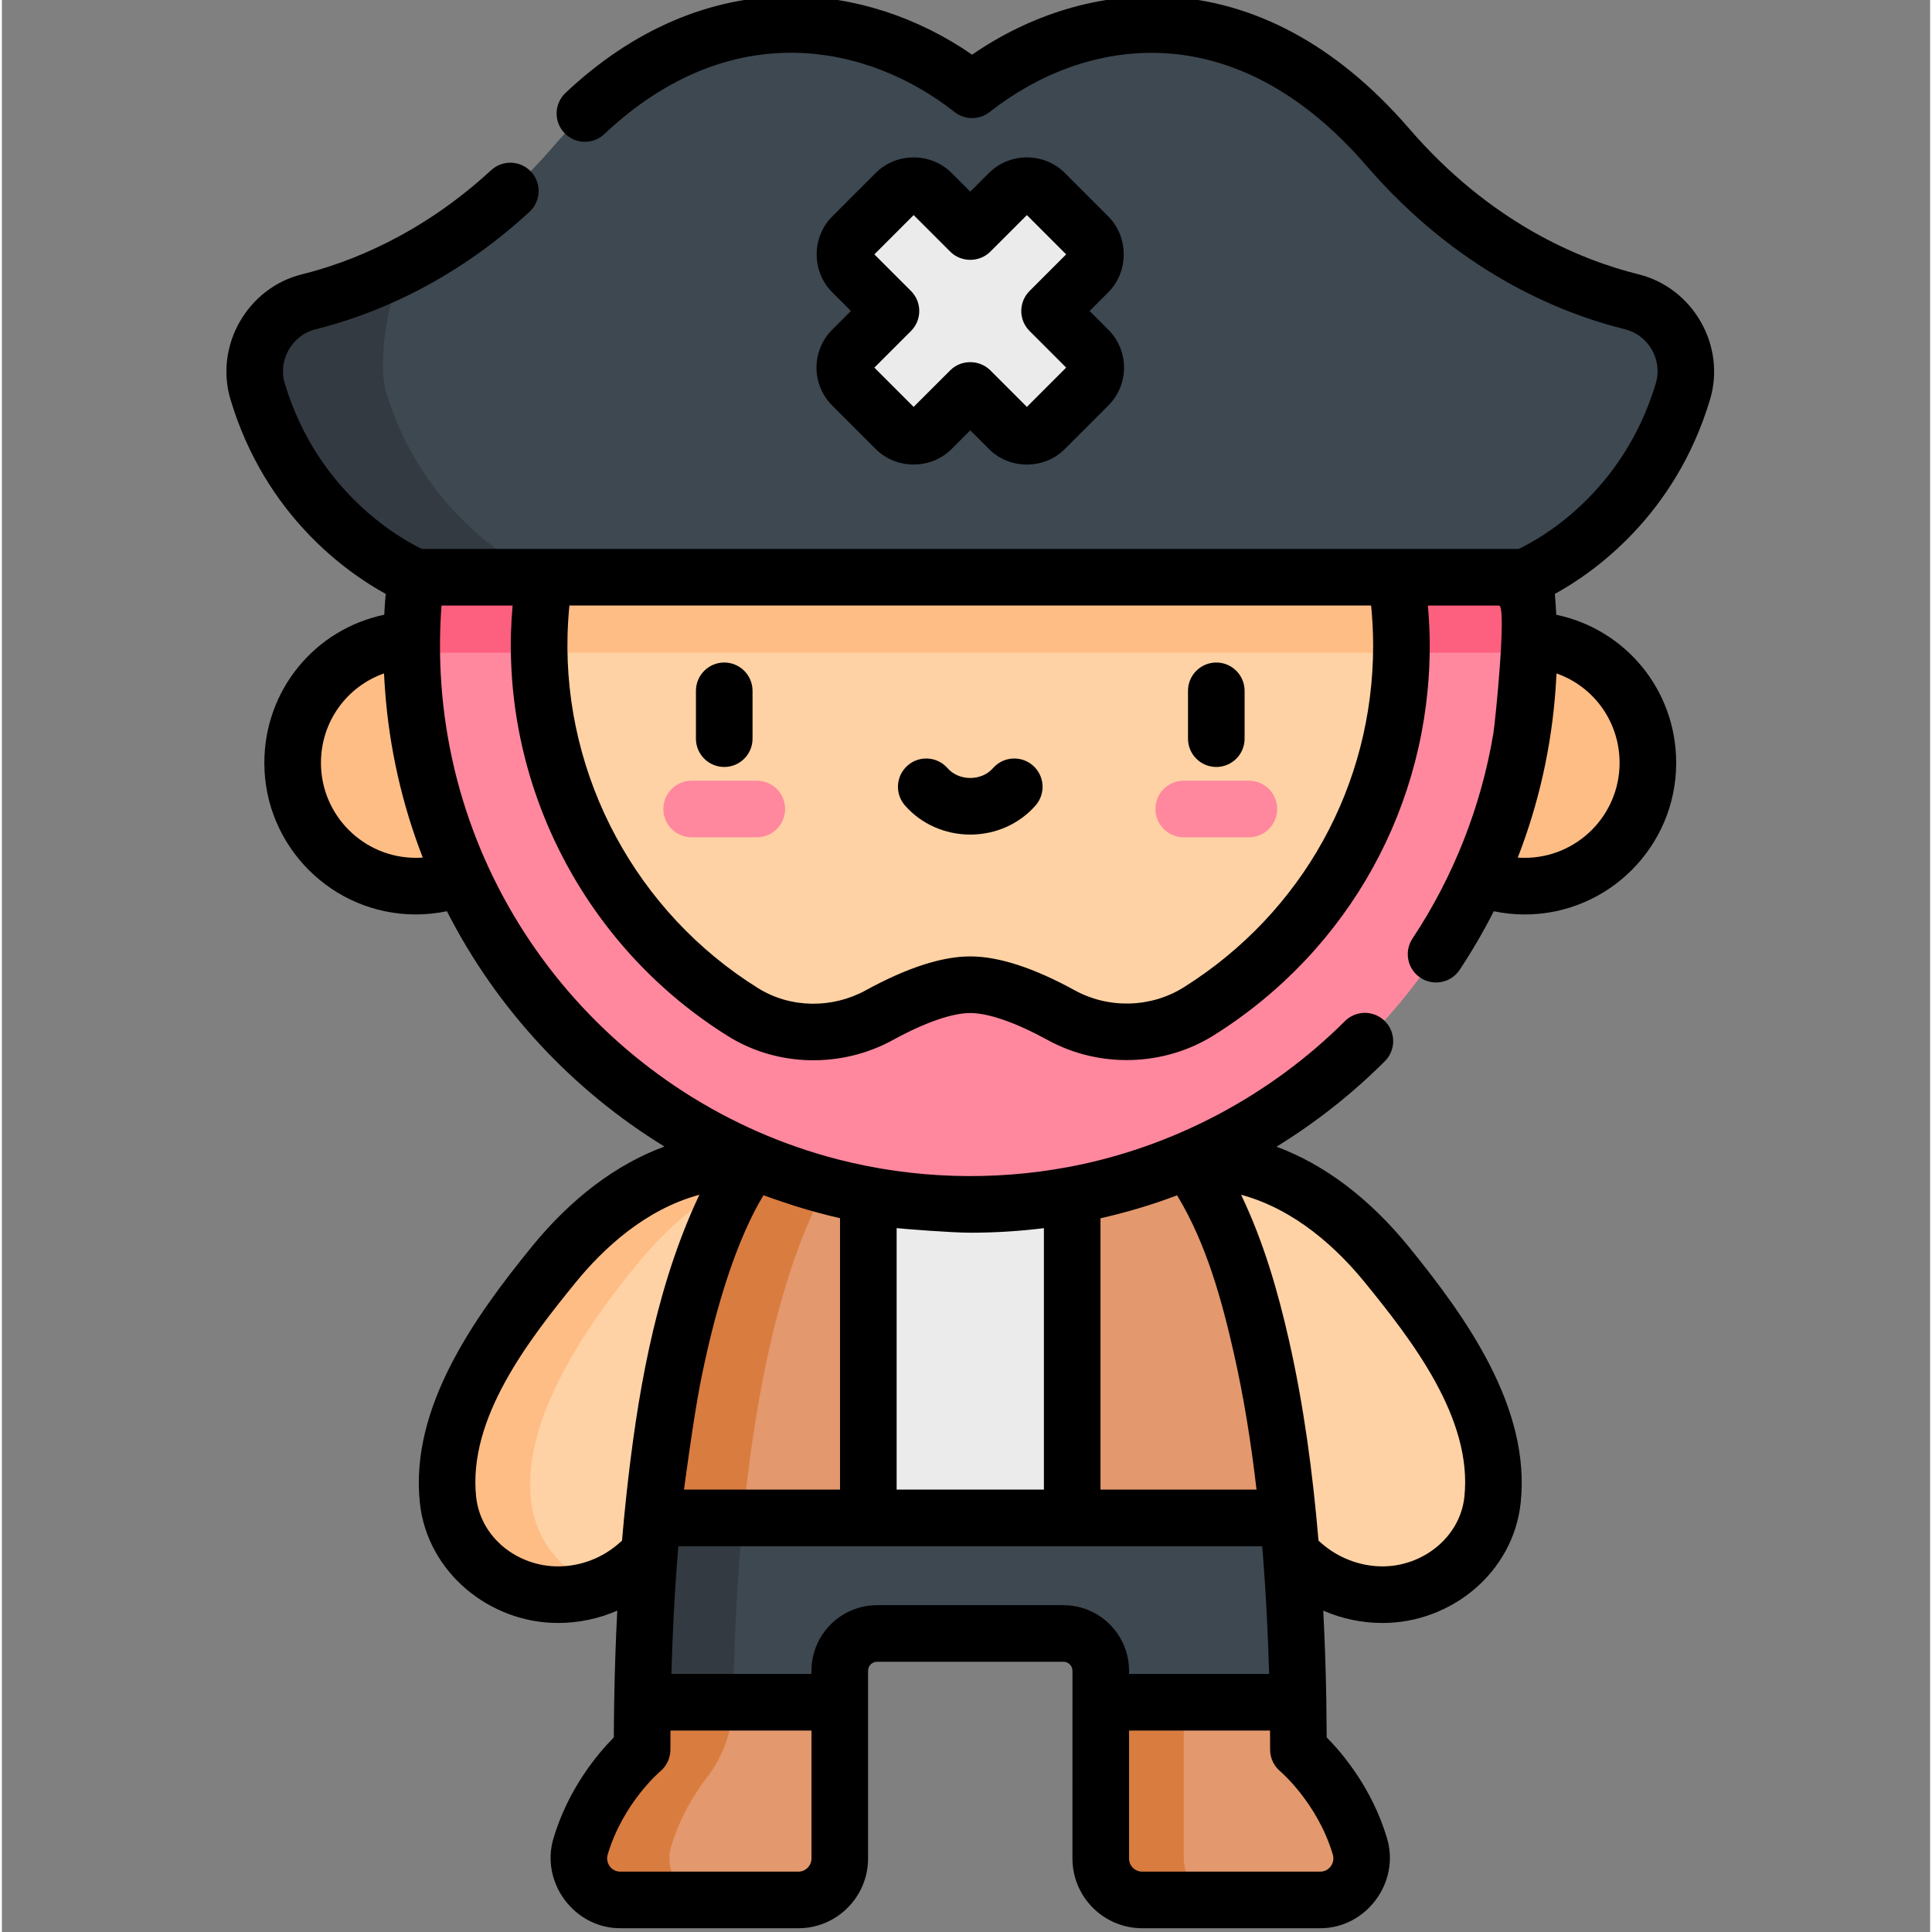 <svg height="511pt" viewBox="-59 1 511 511.999" width="511pt" xmlns="http://www.w3.org/2000/svg"><rect x="-59" y="1" width="511" height="511.999" fill="#808080" stroke="none"/><path d="m328.227 365.988c-4.488-8.812-10.301-17.188-15.863-24.383-1.395-1.805-2.82-3.59-4.254-5.367-13.27-16.324-31.203-28.656-53.023-27.625l15.406 89.477.805 4.633 14.27 12.723c10.594 9.449 26.328 10.969 38.156 3.121 6.582-4.363 11.34-11.082 12.309-20.07 1.141-10.629-2.371-21.898-7.805-32.508zm0 0" fill="#fed2a4"/><path d="m87.152 336.238c-1.441 1.773-2.859 3.562-4.258 5.367-5.559 7.195-11.371 15.574-15.859 24.383-5.438 10.609-8.949 21.879-7.805 32.508.965 8.988 5.723 15.703 12.305 20.07 11.828 7.848 27.566 6.328 38.16-3.121l14.27-12.723.801-4.633 15.406-89.477c-21.816-1.031-39.75 11.301-53.02 27.625zm0 0" fill="#fed2a4"/><path d="m93.535 418.566c-6.578-4.367-11.34-11.082-12.305-20.07-1.145-10.629 2.367-21.898 7.805-32.508 4.488-8.812 10.301-17.188 15.859-24.383 1.398-1.805 2.816-3.594 4.258-5.367 8.34-10.262 18.52-18.938 30.348-23.719l.672-3.906c-21.82-1.031-39.75 11.301-53.02 27.625-1.441 1.773-2.859 3.562-4.258 5.367-5.559 7.195-11.371 15.574-15.859 24.383-5.438 10.609-8.949 21.879-7.805 32.508.965 8.988 5.723 15.703 12.305 20.07 8.418 5.582 18.809 6.402 27.922 3.016-2.047-.781-4.035-1.766-5.922-3.016zm0 0" fill="#ffbd86"/><path d="m284.488 451.648c-.309-18.234-1.258-34.285-2.648-48.383l-84.215-13.723-84.203 13.723c-1.395 14.133-2.344 30.246-2.648 48.543l-.004.305 26.008 15.152 26.27-15.152v-8.332c0-5.465 4.422-9.895 9.887-9.895h49.383c5.465 0 9.895 4.43 9.895 9.895v8.332l26.434 15.152 25.844-15.152zm0 0" fill="#3d4851"/><path d="m224.645 308.617 18.332 47.32-18.332 47.324h-54.027l-17.367-47.324 17.367-47.32zm0 0" fill="#ebebeb"/><path d="m113.445 403.262-.023.004c-.855 8.664-1.539 18.078-2.016 28.277-.297 6.438-.516 13.184-.633 20.266l-.004.305 21.391 12.461c1.633-3.891 2.539-8.066 2.605-12.34.004-.039.004-.082.004-.121l.004-.305c.305-18.297 1.254-34.41 2.648-48.543l.023-.004h-.02c.129-1.344.266-2.668.402-3.973zm0 0" fill="#333a41"/><path d="m110.77 452.113c-.066 4.082-.105 8.258-.105 12.559 0 0-11.504 9.496-16.309 25.68-2.094 7.055 3.152 14.152 10.512 14.152h47.203c6.062 0 10.977-4.914 10.977-10.977v-41.414zm0 0" fill="#e3986d"/><path d="m284.488 452.113c.066 4.082.105 8.258.105 12.559 0 0 11.504 9.496 16.309 25.68 2.094 7.055-3.152 14.152-10.512 14.152h-47.203c-6.062 0-10.977-4.914-10.977-10.977v-41.414zm0 0" fill="#e3986d"/><path d="m254.211 493.523v-41.414h-22v41.414c0 6.062 4.914 10.977 10.977 10.977h22c-6.062 0-10.977-4.914-10.977-10.977zm0 0" fill="#d97c40"/><path d="m170.617 308.617v94.645h-57.191c.98-10.121 2.188-19.246 3.559-27.438 8.664-52.34 23.191-67.207 23.191-67.207zm0 0" fill="#e3986d"/><path d="m137.426 403.262c.98-10.121 2.188-19.25 3.559-27.438 8.664-52.336 23.191-67.203 23.191-67.207h-24s-11.121 11.383-19.707 49.289c-3.328 14.703-5.566 30.164-7.043 45.355zm0 0" fill="#d97c40"/><path d="m281.836 403.262h-57.191v-94.645h30.438s14.531 14.867 23.195 67.207c1.371 8.188 2.574 17.316 3.559 27.438zm0 0" fill="#e3986d"/><path d="m83.367 203.18c0 18.035-14.621 32.656-32.656 32.656-18.035 0-32.656-14.621-32.656-32.656 0-18.035 14.621-32.656 32.656-32.656 18.035 0 32.656 14.621 32.656 32.656zm0 0" fill="#ffbd86"/><path d="m377.207 203.18c0 18.035-14.621 32.656-32.656 32.656-18.035 0-32.656-14.621-32.656-32.656 0-18.035 14.621-32.656 32.656-32.656 18.035 0 32.656 14.621 32.656 32.656zm0 0" fill="#ffbd86"/><path d="m50.711 153.977c-.727 5.957-1.109 12.02-1.109 18.176 0 81.754 66.273 148.031 148.027 148.031 81.758 0 148.031-66.277 148.031-148.031 0-6.156-.379-12.219-1.109-18.176l-147.391-18.367zm0 0" fill="#ff889e"/><path d="m197.16 135.609-146.449 18.367c-.73 5.957-1.113 12.02-1.113 18.172 0 .613.016 1.219.023 1.828h296.016c.008-.609.023-1.215.023-1.828 0-6.152-.383-12.215-1.113-18.172zm0 0" fill="#fd5f7e"/><path d="m84.82 153.977c-.785 4.891-1.27 9.879-1.41 14.957-1.168 42.285 20.773 79.645 54.094 100.344 10.957 6.805 24.742 6.949 36.043.742 7.543-4.141 16.648-8.062 24.086-8.062s16.539 3.922 24.078 8.062c11.484 6.305 25.438 5.926 36.527-1.043 32.207-20.23 53.656-56.07 53.656-96.828 0-6.184-.5-12.254-1.453-18.172l-113.281-18.367zm0 0" fill="#fed2a4"/><path d="m271.465 222.891h-17.266c-4.141 0-7.5-3.359-7.5-7.5 0-4.145 3.359-7.5 7.5-7.5h17.266c4.145 0 7.5 3.355 7.5 7.5 0 4.141-3.355 7.5-7.5 7.5zm0 0" fill="#ff889e"/><path d="m141.062 222.891h-17.266c-4.145 0-7.5-3.359-7.5-7.5 0-4.145 3.355-7.5 7.5-7.5h17.266c4.141 0 7.5 3.355 7.5 7.5 0 4.141-3.359 7.5-7.5 7.5zm0 0" fill="#ff889e"/><path d="m311.895 172.148c0-6.184-.5-12.25-1.453-18.172l-113.281-18.367-112.34 18.367c-.785 4.891-1.27 9.879-1.41 14.957-.047 1.691-.043 3.371-.016 5.043h228.469c.012-.609.031-1.215.031-1.828zm0 0" fill="#ffbd86"/><path d="m372.949 80.984c-16.34-4.051-41.738-14.43-64.68-40.996-37.652-43.594-81.602-37.652-110.156-15.191-28.555-22.461-73.473-28.402-111.121 15.191-22.945 26.566-48.34 36.945-64.684 40.996-10.477 2.598-16.641 13.379-13.543 23.723 11.062 36.945 41.945 49.27 41.945 49.27h293.836s30.883-12.324 41.945-49.27c3.098-10.344-3.066-21.125-13.543-23.723zm0 0" fill="#3d4851"/><path d="m42.766 104.707c-2.039-6.812-.059-22.488 4.52-33.141-9.375 4.801-18 7.688-24.977 9.418-10.477 2.598-16.641 13.379-13.543 23.723 11.062 36.941 41.945 49.27 41.945 49.27h34s-30.883-12.328-41.945-49.27zm0 0" fill="#333a41"/><path d="m218.648 83.418 10.277-10.277c2.609-2.609 2.609-6.844 0-9.453l-11.566-11.566c-2.609-2.609-6.844-2.609-9.453 0l-10.277 10.277-10.277-10.277c-2.609-2.609-6.84-2.609-9.453 0l-11.562 11.566c-2.609 2.609-2.609 6.844 0 9.453l10.277 10.277-10.277 10.277c-2.609 2.609-2.609 6.84 0 9.453l11.562 11.562c2.613 2.609 6.844 2.609 9.453 0l10.277-10.277 10.277 10.277c2.609 2.609 6.844 2.609 9.453 0l11.566-11.562c2.609-2.613 2.609-6.844 0-9.453zm0 0" fill="#ebebeb"/><path d="m93.926 492.984c-.203 5.969 4.676 11.516 10.941 11.516h24c-7.359 0-12.605-7.098-10.512-14.152 2.293-7.715 6.109-13.914 9.473-18.285 4.387-5.699 6.824-12.641 6.941-19.828 0-.043 0-.082 0-.125h-24c-.066 4.082-.105 8.258-.105 12.562 0 0-2.348 1.941-5.363 5.559-3.664 4.387-8.309 11.246-10.945 20.117-.258.879-.398 1.762-.43 2.637zm0 0" fill="#d97c40"/><path d="m262.832 204.254c4.141 0 7.5-3.355 7.5-7.5v-12.68c0-4.141-3.359-7.5-7.5-7.5-4.145 0-7.5 3.359-7.5 7.5v12.68c0 4.141 3.355 7.5 7.5 7.5zm0 0"/><path d="m132.43 204.254c4.141 0 7.5-3.355 7.5-7.5v-12.68c0-4.141-3.359-7.5-7.5-7.5-4.145 0-7.5 3.359-7.5 7.5v12.68c0 4.141 3.355 7.5 7.5 7.5zm0 0"/><path d="m197.629 222.172c6.711 0 13.02-2.816 17.312-7.723 2.723-3.121 2.406-7.859-.711-10.586-3.121-2.727-7.859-2.406-10.586.711-1.441 1.648-3.633 2.598-6.016 2.598-2.379 0-4.57-.949-6.016-2.598-2.723-3.117-7.461-3.438-10.582-.711-3.117 2.727-3.438 7.465-.711 10.586 4.293 4.906 10.602 7.723 17.309 7.723zm0 0"/><path d="m238.293 68.41c0-3.66-1.355-7.32-4.062-10.027 0 0-11.555-11.555-11.566-11.566-5.473-5.473-14.586-5.469-20.059 0l-4.977 4.977s-4.969-4.969-4.973-4.977c-5.473-5.469-14.594-5.465-20.062 0 0 0-11.547 11.551-11.562 11.566-5.469 5.469-5.461 14.598 0 20.059l4.973 4.973-4.973 4.977c-5.531 5.527-5.531 14.527 0 20.059 0 0 11.547 11.547 11.562 11.566 5.453 5.449 14.625 5.434 20.062 0l4.973-4.977s4.965 4.969 4.977 4.977c5.473 5.473 14.602 5.457 20.059 0l11.566-11.566c5.527-5.527 5.527-14.527 0-20.059l-4.977-4.973s4.965-4.969 4.977-4.977c2.707-2.711 4.062-6.371 4.062-10.031zm-24.949 20.309 9.699 9.699-10.41 10.414s-9.691-9.695-9.699-9.699c-2.812-2.812-7.664-2.945-10.605 0l-9.703 9.699-10.41-10.41 9.703-9.703c2.926-2.93 2.926-7.676 0-10.605l-9.703-9.699 10.41-10.414s9.699 9.699 9.703 9.699c2.809 2.812 7.656 2.949 10.605 0l9.699-9.699 10.41 10.41-9.699 9.703c-2.93 2.926-2.93 7.676 0 10.605zm0 0"/><path d="m24.117 88.262c14.312-3.551 35.77-11.832 56.707-31.129 3.047-2.805 3.238-7.551.434-10.598-2.809-3.047-7.551-3.238-10.598-.434-18.605 17.145-37.543 24.473-50.156 27.602-14.422 3.578-23.188 18.902-18.922 33.152 9.25 30.898 31.066 46.012 41.133 51.535-.164 1.836-.285 3.676-.383 5.52-18.293 3.828-31.777 19.898-31.777 39.27 0 22.141 18.016 40.156 40.156 40.156 2.785 0 5.531-.293 8.223-.859 13.098 25.727 33.145 47.344 57.648 62.367-12.75 4.695-24.699 13.684-35.25 26.664-15.047 18.512-32.27 42.555-29.559 67.789 1.969 18.352 18.445 31.809 36.602 31.809 5.449 0 10.785-1.129 15.711-3.273-.402 7.711-.676 15.68-.812 23.875 0 0-.004.277-.004.281-.055 3.234-.086 6.348-.098 9.438-4.18 4.219-12.066 13.512-16.008 26.789-3.469 11.68 5.527 23.785 17.703 23.785h47.203c10.188 0 18.477-8.289 18.477-18.477v-49.746c0-1.32 1.07-2.395 2.383-2.395h49.387c1.32 0 2.395 1.074 2.395 2.395l-.004 49.746c0 10.188 8.289 18.477 18.477 18.477h47.207c12.188 0 21.16-12.141 17.699-23.785-3.938-13.277-11.828-22.57-16.004-26.789-.016-3.07-.098-9.863-.102-9.902-.137-8.125-.41-16.027-.809-23.691 4.922 2.145 10.262 3.273 15.711 3.273 18.246.004 34.625-13.414 36.602-31.812 2.715-25.254-14.488-49.242-29.562-67.789-10.52-12.941-22.438-21.918-35.148-26.621 10.309-6.328 19.953-13.898 28.727-22.66 2.934-2.926 2.938-7.672.012-10.605-2.926-2.93-7.676-2.934-10.609-.008-19.75 19.719-45.609 33.469-73.211 38.645-20.152 3.781-41.176 3.125-61.035-1.98-.062-.016-.121-.031-.184-.047-58.277-15.062-102.012-66.672-105.191-128.812-.301-5.977-.234-11.973.219-17.941h18.84c-.211 2.422-.363 4.844-.43 7.25-1.191 43.129 20.891 84.098 57.629 106.926 13.156 8.172 30.094 8.367 43.613.945 8.383-4.602 15.652-7.137 20.473-7.137 4.82 0 12.09 2.535 20.469 7.133 13.73 7.539 30.867 7.066 44.129-1.266 35.797-22.484 57.168-61.055 57.168-103.176 0-3.551-.176-7.117-.488-10.672h18.852c2.121.098-1.023 30.969-1.496 33.82-3.223 19.387-10.578 38.047-21.441 54.422-2.289 3.449-1.348 8.105 2.105 10.395 3.449 2.289 8.105 1.348 10.395-2.102 3.328-5.02 6.336-10.207 9.039-15.527 2.684.559 5.418.852 8.188.852 22.145 0 40.156-18.016 40.156-40.156 0-19.371-13.484-35.441-31.777-39.27-.094-1.844-.219-3.684-.379-5.52 10.062-5.523 31.879-20.633 41.133-51.535 4.27-14.262-4.527-29.578-18.926-33.152-15.941-3.953-39.43-13.863-60.809-38.621-39.957-46.266-86.215-40.016-115.832-19.602-14.453-9.977-31.227-15.438-47.801-15.48-21.422-.062-42.133 8.805-59.953 25.617-3.016 2.844-3.152 7.59-.312 10.602 2.844 3.016 7.59 3.152 10.602.312 33.609-31.703 69.988-23.805 92.828-5.84 2.719 2.137 6.551 2.137 9.27 0 25.215-19.832 64.684-26.516 99.844 14.195 23.957 27.738 50.5 38.898 68.551 43.375 6.234 1.547 10.012 8.125 8.168 14.293-8.762 29.262-30.895 41.336-36.348 43.918h-290.652c-5.379-2.574-27.633-14.781-36.359-43.918-1.836-6.148 1.973-12.754 8.168-14.293zm127.348 232.426c3.844 1.188 7.73 2.246 11.652 3.141v71.93h-41.352c.027-.227 2.496-18.789 4.246-27.762 3.926-20.113 8.613-33.234 12.051-40.984 1.391-3.137 2.965-6.301 4.773-9.262 2.797 1.051 8.582 2.922 8.629 2.938zm46.164 6.992c6.52 0 13.047-.402 19.516-1.207v69.285h-39.027v-69.297c1.527.191 14.551 1.219 19.512 1.219zm54.812-9.902c.035.059.07.121.105.18 7.652 12.645 11.773 27.641 15 41.938 2.668 11.828 4.551 23.824 5.945 35.863h-41.348v-71.902c6.918-1.559 13.691-3.594 20.297-6.078zm-147.098 91.5-.641.57c-4.527 4.035-10.324 6.258-16.328 6.258-10.684 0-20.52-7.547-21.688-18.41-2.242-20.832 13.965-41.57 26.285-56.73 7.344-9.035 18.484-19.449 32.875-23.34-.473.98-.926 1.965-1.367 2.957-10.684 24.043-15.191 50.848-18 76.84-.422 3.91-.793 7.82-1.129 11.734-.004.043-.004.082-.008.121zm50.203 84.246c0 1.918-1.559 3.477-3.477 3.477h-47.203c-2.34 0-3.977-2.305-3.32-4.52 4.047-13.633 13.816-21.965 13.891-22.023 1.727-1.426 2.727-3.547 2.727-5.785 0-1.684.008-3.367.02-5.062h37.367v33.914zm66.77-67.137h-49.383c-9.586 0-17.387 7.801-17.387 17.395v.828h-37.113c.305-11.301.891-22.578 1.836-33.844h154.719c.074.883.148 1.777.227 2.723.777 9.867 1.32 20.277 1.617 31.121h-37.121v-.828c0-9.594-7.801-17.395-17.395-17.395zm71.395 66.098c.66 2.223-1 4.516-3.32 4.516h-47.207c-1.914 0-3.477-1.559-3.477-3.477v-33.914h37.367c.012 1.695.02 3.379.02 5.062 0 2.238 1 4.359 2.727 5.785.094.078 9.852 8.418 13.891 22.027zm8.559-151.539c12.297 15.129 28.539 35.91 26.305 56.746-1.16 10.797-11.129 18.414-21.691 18.414-5.977 0-11.871-2.285-16.328-6.258l-.637-.57c-.008-.066-.012-.125-.02-.191-1.504-17.691-3.883-35.621-7.82-52.953-2.965-13.074-6.766-26.141-12.566-38.266-.016-.027-.027-.055-.039-.086-.027-.051-.055-.105-.078-.16 14.402 3.887 25.543 14.305 32.875 23.324zm67.434-137.766c0 13.871-11.285 25.156-25.156 25.156-.609 0-1.219-.023-1.824-.066 5.555-14.312 8.902-29.246 10.016-44.605 0-.035.191-2.832.254-4.199 9.801 3.445 16.711 12.738 16.711 23.715zm-65.844-41.707c.355 3.555.535 7.125.535 10.676 0 36.93-18.746 70.75-50.145 90.473-8.711 5.473-19.926 5.766-28.93.82-10.859-5.961-20.176-8.984-27.691-8.984-7.512 0-16.828 3.023-27.691 8.984-8.824 4.848-19.879 4.805-28.477-.535-32.227-20.023-51.598-55.953-50.551-93.77.07-2.543.234-5.105.492-7.664zm-251.324 66.797c-.605.043-1.215.062-1.824.062-13.871 0-25.156-11.285-25.156-25.156 0-10.977 6.91-20.266 16.711-23.711.008.188.184 3.332.293 4.715 1.152 15.18 4.488 29.938 9.977 44.09zm0 0"/></svg>